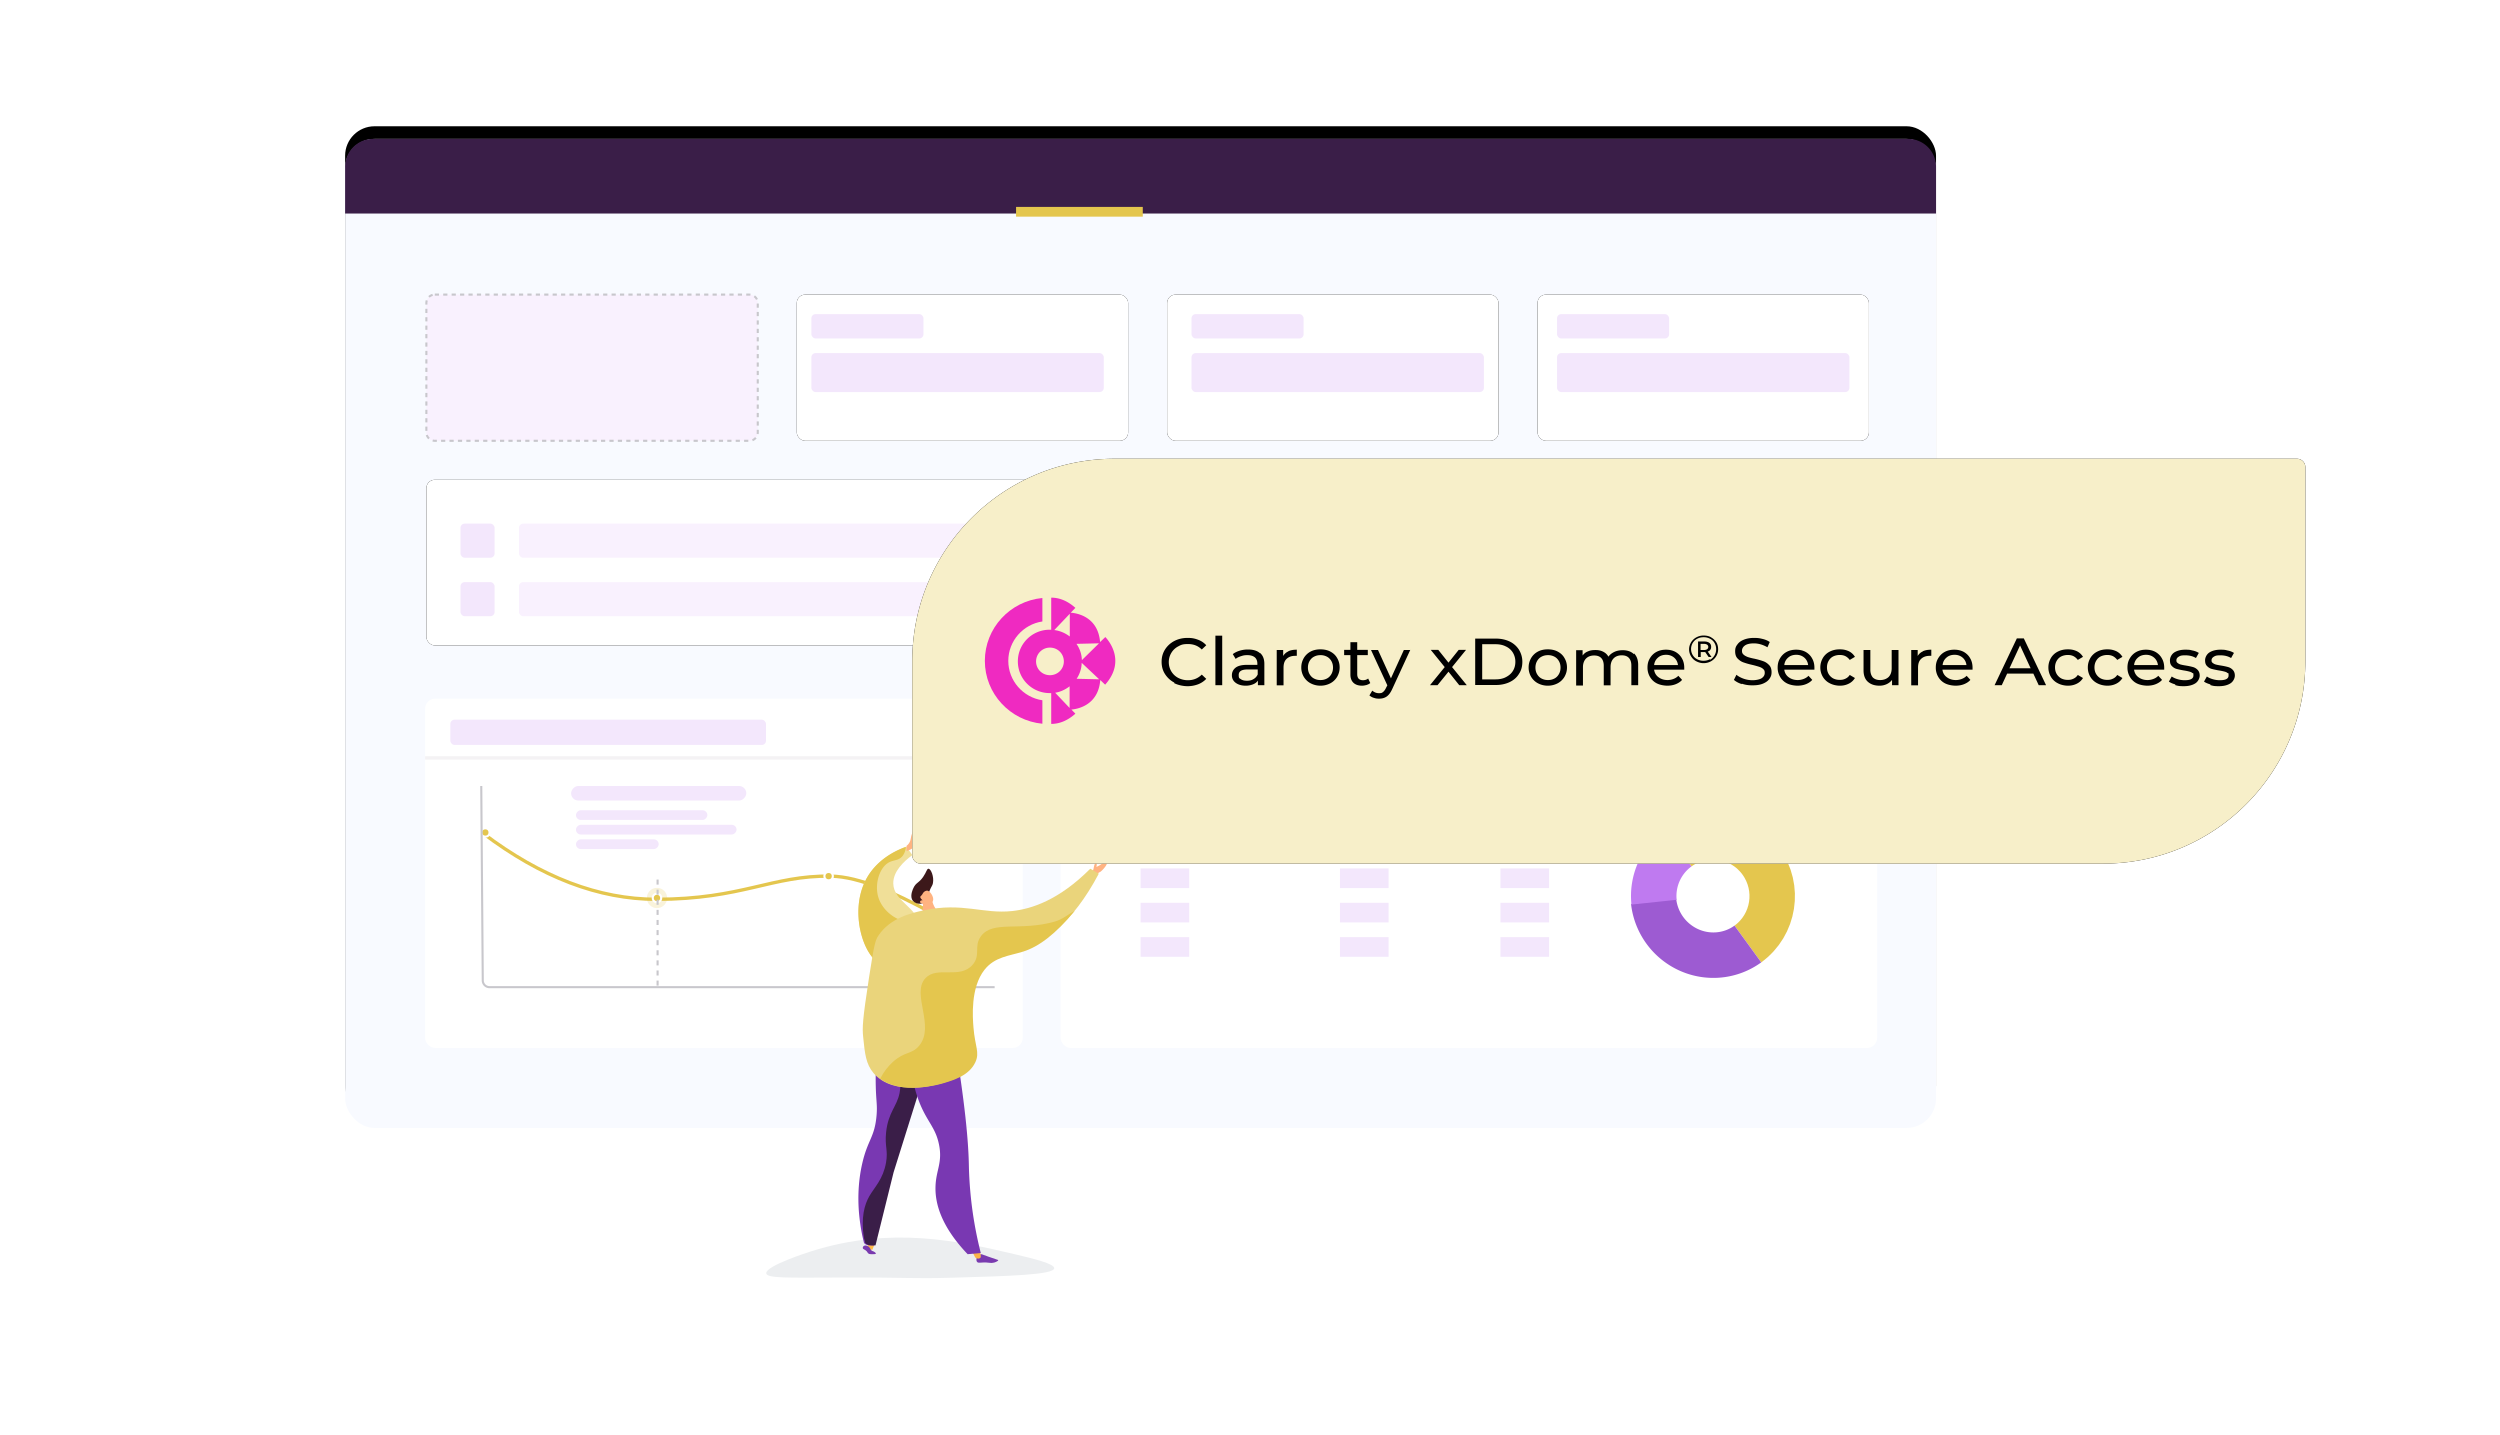<svg width="594" height="341" viewBox="0 0 594 341" xmlns="http://www.w3.org/2000/svg" xmlns:xlink="http://www.w3.org/1999/xlink">
    <defs>
        <filter x="-12.3%" y="-21.1%" width="124.6%" height="139.6%" filterUnits="objectBoundingBox" id="i41gtg3nla">
            <feOffset dy="-3" in="SourceAlpha" result="shadowOffsetOuter1"/>
            <feGaussianBlur stdDeviation="15" in="shadowOffsetOuter1" result="shadowBlurOuter1"/>
            <feColorMatrix values="0 0 0 0 0.102 0 0 0 0 0.082 0 0 0 0 0.137 0 0 0 0.12 0" in="shadowBlurOuter1"/>
        </filter>
        <filter x="-9.5%" y="-21.6%" width="119%" height="143.2%" filterUnits="objectBoundingBox" id="310q4yz7hc">
            <feOffset in="SourceAlpha" result="shadowOffsetOuter1"/>
            <feGaussianBlur stdDeviation="2.5" in="shadowOffsetOuter1" result="shadowBlurOuter1"/>
            <feColorMatrix values="0 0 0 0 0 0 0 0 0 0 0 0 0 0 0 0 0 0 0.05 0" in="shadowBlurOuter1"/>
        </filter>
        <filter x="-2.2%" y="-19.1%" width="104.4%" height="138.1%" filterUnits="objectBoundingBox" id="hbsv8lgg5e">
            <feOffset in="SourceAlpha" result="shadowOffsetOuter1"/>
            <feGaussianBlur stdDeviation="2.5" in="shadowOffsetOuter1" result="shadowBlurOuter1"/>
            <feColorMatrix values="0 0 0 0 0 0 0 0 0 0 0 0 0 0 0 0 0 0 0.05 0" in="shadowBlurOuter1"/>
        </filter>
        <filter x="-9.5%" y="-21.6%" width="119%" height="143.2%" filterUnits="objectBoundingBox" id="mqn9bhp5og">
            <feOffset in="SourceAlpha" result="shadowOffsetOuter1"/>
            <feGaussianBlur stdDeviation="2.5" in="shadowOffsetOuter1" result="shadowBlurOuter1"/>
            <feColorMatrix values="0 0 0 0 0 0 0 0 0 0 0 0 0 0 0 0 0 0 0.05 0" in="shadowBlurOuter1"/>
        </filter>
        <filter x="-9.5%" y="-21.6%" width="119%" height="143.2%" filterUnits="objectBoundingBox" id="5eklb7j7ji">
            <feOffset in="SourceAlpha" result="shadowOffsetOuter1"/>
            <feGaussianBlur stdDeviation="2.5" in="shadowOffsetOuter1" result="shadowBlurOuter1"/>
            <feColorMatrix values="0 0 0 0 0 0 0 0 0 0 0 0 0 0 0 0 0 0 0.05 0" in="shadowBlurOuter1"/>
        </filter>
        <filter x="-26.1%" y="-48.1%" width="152.3%" height="203.3%" filterUnits="objectBoundingBox" id="nxpk5ryg6k">
            <feOffset dy="1" in="SourceAlpha" result="shadowOffsetOuter1"/>
            <feGaussianBlur stdDeviation="4" in="shadowOffsetOuter1" result="shadowBlurOuter1"/>
            <feColorMatrix values="0 0 0 0 0.102 0 0 0 0 0.082 0 0 0 0 0.137 0 0 0 0.12 0" in="shadowBlurOuter1" result="shadowMatrixOuter1"/>
            <feMerge>
                <feMergeNode in="shadowMatrixOuter1"/>
                <feMergeNode in="SourceGraphic"/>
            </feMerge>
        </filter>
        <filter x="-2.3%" y="-7.8%" width="104.5%" height="115.6%" filterUnits="objectBoundingBox" id="0bohkaci0n">
            <feOffset in="SourceAlpha" result="shadowOffsetOuter1"/>
            <feGaussianBlur stdDeviation="2.5" in="shadowOffsetOuter1" result="shadowBlurOuter1"/>
            <feColorMatrix values="0 0 0 0 0 0 0 0 0 0 0 0 0 0 0 0 0 0 0.05 0" in="shadowBlurOuter1"/>
        </filter>
        <rect id="gb0zt1lhcb" x="0" y="0" width="378" height="235" rx="7"/>
        <rect id="b80esnt57d" x="283.317" y="37.001" width="78.74" height="34.732" rx="2"/>
        <rect id="qlknmc3uyf" x="19.305" y="80.994" width="342.752" height="39.362" rx="2"/>
        <rect id="ywc377q5lh" x="107.309" y="37.001" width="78.74" height="34.732" rx="2"/>
        <rect id="bohb50bmbj" x="195.313" y="37.001" width="78.74" height="34.732" rx="2"/>
        <linearGradient x1="-26.967%" y1="247.731%" x2="218.003%" y2="-670.76%" id="iv1z3clxsl">
            <stop stop-color="#FFC444" offset="0%"/>
            <stop stop-color="#F36F56" offset="100%"/>
        </linearGradient>
        <linearGradient x1="1.26%" y1="200.581%" x2="-9.667%" y2="-774.585%" id="yqttjizskm">
            <stop stop-color="#FFC444" offset="0%"/>
            <stop stop-color="#F36F56" offset="100%"/>
        </linearGradient>
        <path d="M48.1 0H329a2 2 0 0 1 2 2v46.1c0 26.565-21.535 48.1-48.1 48.1H2a2 2 0 0 1-2-2V48.1C0 21.535 21.535 0 48.1 0z" id="g4sano6vdo"/>
    </defs>
    <g fill="none" fill-rule="evenodd">
        <g transform="translate(82 33)">
            <g fill-rule="nonzero">
                <use fill="#000" filter="url(#i41gtg3nla)" xlink:href="#gb0zt1lhcb"/>
                <use fill="#F8FAFF" xlink:href="#gb0zt1lhcb"/>
            </g>
            <path d="M371.366 0H6.634A6.633 6.633 0 0 0 0 6.632v11.105h378V6.632A6.633 6.633 0 0 0 371.366 0z" fill="#3A1E48" fill-rule="nonzero"/>
            <use fill="#000" filter="url(#310q4yz7hc)" xlink:href="#b80esnt57d"/>
            <use fill="#FFF" xlink:href="#b80esnt57d"/>
            <use fill="#000" filter="url(#hbsv8lgg5e)" xlink:href="#qlknmc3uyf"/>
            <use fill="#FFF" xlink:href="#qlknmc3uyf"/>
            <use fill="#000" filter="url(#mqn9bhp5og)" xlink:href="#ywc377q5lh"/>
            <use fill="#FFF" xlink:href="#ywc377q5lh"/>
            <use fill="#000" filter="url(#5eklb7j7ji)" xlink:href="#bohb50bmbj"/>
            <use fill="#FFF" xlink:href="#bohb50bmbj"/>
            <path d="M21.305 37.001h74.74a2 2 0 0 1 2 2v30.732a2 2 0 0 1-2 2h-74.74a2 2 0 0 1-2-2V39a2 2 0 0 1 2-2z" stroke="#C8C7CC" stroke-width=".5" fill="#F9F1FE" stroke-dasharray="1"/>
            <rect fill="#F3E7FC" x="110.783" y="41.632" width="26.633" height="5.789" rx="1"/>
            <rect fill="#F3E7FC" x="201.103" y="41.632" width="26.633" height="5.789" rx="1"/>
            <rect fill="#F3E7FC" x="287.949" y="41.632" width="26.633" height="5.789" rx="1"/>
            <rect fill="#F3E7FC" x="110.783" y="50.894" width="69.477" height="9.262" rx="1"/>
            <rect fill="#F3E7FC" x="201.103" y="50.894" width="69.477" height="9.262" rx="1"/>
            <rect fill="#F3E7FC" x="287.949" y="50.894" width="69.477" height="9.262" rx="1"/>
            <g transform="translate(27.411 91.414)">
                <rect fill="#F3E7FC" width="8.106" height="8.104" rx="1"/>
                <rect fill="#F9F1FE" x="13.895" width="308.014" height="8.104" rx="1"/>
                <rect fill="#F3E7FC" y="13.893" width="8.106" height="8.104" rx="1"/>
                <rect fill="#F9F1FE" x="13.895" y="13.893" width="308.014" height="8.104" rx="1"/>
            </g>
            <path fill="#E4C64E" d="M159.417 16.162h30.107v2.315h-30.107z"/>
        </g>
        <g transform="translate(101 166)">
            <rect fill="#FFF" width="142" height="83" rx="2.4"/>
            <path stroke="#F4F2F4" stroke-width=".8" d="M0 14.08h142"/>
            <g transform="translate(13.347 17.292)">
                <path d="M.41 14.692c13.82 10.46 27.541 15.69 41.165 15.69 20.437 0 27.444-5.706 41.457-5.502 14.014.204 34.504 16.646 38.245 14.875" stroke="#E4C64E" stroke-width=".8"/>
                <circle stroke="#FFF" stroke-width=".5" fill="#E4C64E" cx="82.533" cy="24.881" r="1"/>
                <ellipse fill-opacity=".2" fill="#E4C64E" cx="41.75" cy="30.069" rx="2.41" ry="2.408"/>
                <circle stroke="#FFF" stroke-width=".5" fill="#E4C64E" cx="41.75" cy="30.069" r="1"/>
                <circle stroke="#FFF" stroke-width=".5" fill="#E4C64E" cx=".967" cy="14.506" r="1"/>
                <path d="M0 3.458.358 49.67a1.6 1.6 0 0 0 1.6 1.587H121.98" stroke="#C8C7CC" stroke-width=".5"/>
                <path stroke="#C8C7CC" stroke-width=".5" stroke-dasharray="1.2" d="M41.896 25.69v25.567"/>
                <g transform="matrix(1 0 0 -1 17.874 25.361)">
                    <g filter="url(#nxpk5ryg6k)" fill="#FFF" stroke="#FFF">
                        <rect y="2.306" width="49.723" height="23.056" rx="2"/>
                        <path d="m25.44 0 2.312 2.306h-4.625z"/>
                    </g>
                    <rect fill="#F3E7FC" x="3.469" y="18.444" width="41.629" height="3.458" rx="1.729"/>
                    <rect fill="#F3E7FC" x="4.625" y="6.917" width="19.658" height="2.306" rx="1.153"/>
                    <rect fill="#F3E7FC" x="4.625" y="10.375" width="38.16" height="2.306" rx="1.153"/>
                    <rect fill="#F3E7FC" x="4.625" y="13.833" width="31.221" height="2.306" rx="1.153"/>
                </g>
            </g>
            <rect fill="#F3E7FC" x="6" y="5" width="75" height="6" rx="1"/>
        </g>
        <rect width="194" height="83" rx="2.4" transform="translate(252 166)" fill="#FFF"/>
        <path fill="#F3E7FC" d="M368.06 206.335V211h-11.554v-4.666zM329.93 206.335V211h-11.555v-4.666zM282.555 206.335V211H271v-4.666zM368.06 214.501v4.667h-11.554v-4.667zM329.93 214.501v4.667h-11.555v-4.667zM282.555 214.501v4.667H271v-4.667zM368.06 222.668v4.667h-11.554v-4.667zM329.93 222.668v4.667h-11.555v-4.667zM282.555 222.668v4.667H271v-4.667z"/>
        <g stroke-width="10.8">
            <path d="M415.295 224.293c6.28-4.562 7.66-13.365 3.086-19.663-4.576-6.297-13.375-7.703-19.654-3.14" stroke="#E4C64E"/>
            <path d="M392.9 214.177a14.388 14.388 0 0 0 8.365 11.513c4.62 2.087 9.968 1.554 14.03-1.397" stroke="#9D5BD2"/>
            <path d="M398.727 201.49a14.078 14.078 0 0 0-5.723 12.868" stroke="#BF7AF0"/>
        </g>
        <path d="M182.055 302.522c.085 1.248 5.224 1.054 17.466 1.021 17.966-.053 16.368.333 26.978.034 12.992-.367 23.869-.674 23.984-2.236.083-1.08-5.012-2.306-9.359-3.333-13.387-3.161-29.346-6.717-48.364-.706-.716.223-10.826 3.455-10.705 5.22z" fill="#ECEEF0" fill-rule="nonzero"/>
        <g>
            <g fill-rule="nonzero">
                <path d="m215.367 201.202 1.416 1.964c-2.076 1.527-4.574 3.884-4.541 6.735.062 4.304 5.863 5.697 6.232 10.1.376 4.459-4.994 9.927-8.5 9.246-4.463-.855-8.435-12.173-4.244-20.197 2.67-5.098 7.755-7.18 9.637-7.848z" fill="#F0DF98"/>
                <path d="M215.229 201.202a3.8 3.8 0 0 1-.838 2.25c-.904 1.04-1.997.855-3.081 1.403-2.229 1.116-3.352 4.692-2.803 7.573.56 2.941 2.768 4.614 3.36 5.048 3.062 2.248 5.708 1.127 6.443 2.527 1.274 2.415-4.36 10.039-8.403 9.244-4.415-.855-8.34-12.17-4.198-20.192 2.634-5.106 7.66-7.185 9.52-7.853z" fill="#E4C64E"/>
                <path d="M215.404 202.244s1.419-.52 1.845-1.028c.425-.508.063-2.278.046-3.687-.016-1.41-.634.633-.777 1.095-.145.462-.044 1.534-1.14 2.37l.024 1.248.002.002z" fill="#FFB381"/>
                <path d="M220.83 211.721c.505-1.245.713-1.236.837-1.89.282-1.497-.447-3.396-1.068-3.424-.397 0-.431.758-1.273 1.969-1.038 1.478-1.663 1.284-2.275 2.569-.143.289-.784 1.654-.387 2.664.5 1.286 2.484 1.492 3.315.499.394-.474.23-.855.85-2.387z" fill="#3C181A"/>
                <path d="M219.088 212.654s.399 2.133.115 3.868c-.26 1.564-3.172 3.195-3.73 3.664-.56.471 1.481.973 3.352.728 1.868-.245 6.994-1.87 7.778-2.787.784-.917-.907-.462-2.323-.635-1.416-.17-2.768-2.539-2.812-3.747-.041-1.21-2.38-1.09-2.38-1.09z" fill="#FFB381"/>
                <path d="M219.584 214.595c.632.256 1.352.15 1.882-.28.794-.658-.385-2.68-1.192-2.703a1.249 1.249 0 0 0-.89.486c-.139.17-.146.286-.374.566-.23.28-.305.277-.337.404-.04.155.028.416.572.864-.27-.053-.505.02-.595.187a.368.368 0 0 0-.035.19c.033.3.416.443.97.286zM258.88 207.452s.738.143.985-1.23c.196-1.085.45-1.376.634-1.11.185.265 0 .868 0 .868a5.275 5.275 0 0 0 1.903-1.303c.729-.855.674.053.572.568-.099.518-1.26 1.83-1.707 1.999-.452.166-1.407 1.245-1.407 1.245l-.98-1.04v.003z" fill="#FFB381"/>
                <path d="M232.289 298.112c-.415 1.007-.3 1.448-.196 1.633.304.562 1.033.033 2.939.291.392.072.795.056 1.183-.048.454-.13.992-.418.973-.564 0-.05-.092-.072-.12-.08-.53-.135-3.84-1.345-3.84-1.345l-.94.113z" fill="#793AAF"/>
                <path d="m32.075 100.263-.699 1.356c-.108.208-.37.35-.675.37a.742.742 0 0 1-.478-.08c-.134-.075-.214-.19-.217-.316-.062-.476.305-1.677.305-1.677l1.764.347z" fill="url(#iv1z3clxsl)" transform="matrix(-1 0 0 1 263.033 197.04)"/>
                <path fill="url(#yqttjizskm)" d="m54.925 97.858.847 2.058 1.23-.173-.287-1.908z" transform="matrix(-1 0 0 1 263.033 197.04)"/>
                <path d="M205.873 297.248c-.42-.418-.796-.381-.872-.67-.046-.247.099-.492.364-.61.349-.153.77.083.868.136.648.354.472.915 1.088 1.148.19.057.367.145.526.261.088.07.305.24.254.359-.05.115-.445.131-.814.127-.438 0-.66 0-.87-.12-.311-.15-.226-.31-.544-.631z" fill="#793AAF"/>
                <path d="M208.816 245.957a72.434 72.434 0 0 0-.731 12.182c.092 3.644.392 4.33.194 6.797-.436 5.374-2.15 5.815-3.46 11.725-1.447 6.526-.709 12.083-.409 14.208.21 1.502.506 2.99.882 4.454.472.636 1.367.606 2.308.587 1.357-5.914 2.734-11.452 4.09-17.366l7.843-26.333-10.717-6.254z" fill="#7938B2"/>
                <path d="M208.016 295.91c1.425-5.914 2.876-11.454 4.302-17.366l8.253-26.338-11.275-6.249c-.046.31-.083.61-.127.917 4.715 6.026 5.105 10.163 4.567 12.839-.65 3.24-2.687 4.528-3.197 9.315-.362 3.421.515 4.19-.023 7.25-.706 3.927-2.752 5.821-3.965 7.937-1.17 2.045-2.007 5.095-1.299 9.79.116.496.229.937.332 1.31.501.646 1.44.614 2.432.595z" fill="#3A1E48"/>
                <path d="M216.419 252.156a29.797 29.797 0 0 0 1.861 9.326c1.892 5.027 3.963 6.233 4.821 10.434.9 4.39-.745 6.106-.828 10.144-.078 3.784 1.218 9.193 7.64 15.939l3.12-.29a92.221 92.221 0 0 1-2.5-14.75c-.279-3.195-.318-5.531-.336-6.407-.12-5.304-.858-14.323-3.61-30.595l-10.17 6.199h.002z" fill="#7938B2"/>
                <path d="m261.076 207.588-2.025-1.18c-7.476 7.494-13.99 9.562-18.562 10.056-6.92.746-11.752-2.123-20.984-.169-2.906.615-7.976 1.766-10.786 5.991-.738 1.109-1.003 1.952-2.23 9.92-1.569 10.189-1.624 11.965-1.403 14.158.406 4.013.65 6.445 2.466 8.601 4.816 5.713 15.056 2.768 16.34 2.38 2.372-.717 6.056-1.842 7.52-5.03 1.087-2.366-.08-3.766-.443-8.377-.182-2.326-.754-9.592 2.63-13.915 2.429-3.107 5.808-3.292 9.116-4.348 5.225-1.672 11.981-6.053 18.361-18.09v.003z" fill="#EAD47B"/>
                <path d="M218.345 248.52c3.979-4.693-1.94-12.414 1.552-16.12 2.798-2.964 8.138.347 11.192-3.165 2.023-2.335.199-4.394 1.998-6.808 2.846-3.817 9.224-1.084 17.572-3.475 1.813-.523 3.028-1.647 4.688-2.545-4.584 5.6-8.535 8.527-12.263 9.696-3.32 1.04-6.712 1.226-9.15 4.292-3.396 4.267-2.822 11.438-2.637 13.732.362 4.552 1.534 5.93.44 8.271-1.469 3.156-5.173 4.256-7.547 4.963-1.179.349-9.866 2.807-15.044-1.084.747-1.49 1.76-2.83 2.99-3.955 2.823-2.557 4.49-1.772 6.209-3.803z" fill="#E4C64E"/>
            </g>
            <g transform="translate(216.752 109)">
                <use fill="#000" filter="url(#0bohkaci0n)" xlink:href="#g4sano6vdo"/>
                <use fill="#F7EFC9" xlink:href="#g4sano6vdo"/>
            </g>
            <g fill-rule="nonzero">
                <g fill="#EF2AC1">
                    <path d="m262.624 151.362-1.243 1.191c-.514-6.213-5.784-6.893-6.984-6.979l1.114-1.148c-2.057-1.83-4.028-2.426-5.742-2.426v7.617h-.343c-.128 0 0 0 0 0-4.2 0-7.584 3.362-7.584 7.532s3.385 7.532 7.584 7.532h.343V172c1.714 0 3.685-.596 5.742-2.426l-.943-.978c1.414-.128 6.385-.979 6.856-7.022l1.157 1.107c5.442-6.085 0-11.362 0-11.362l.043.043zm-1.457 1.447-4.113 4.042a7.096 7.096 0 0 0-1.286-3.872l5.4-.128v-.042zm-6.984-6.98v5.405c-1.072-.808-2.314-1.362-3.686-1.532l3.686-3.872zm-8.014 11.32a3.29 3.29 0 0 1 3.3-3.277c1.843 0 3.3 1.447 3.3 3.277s-1.457 3.277-3.3 3.277c-1.843 0-3.3-1.447-3.3-3.277zm4.543 7.447c1.285-.213 2.442-.766 3.428-1.532v5.149l-3.428-3.617zm5.099-3.32a7.213 7.213 0 0 0 1.2-3.787l4.156 3.915-5.356-.127z"/>
                    <path d="M247.67 166.383c-4.586-.68-8.1-4.638-8.1-9.362 0-4.723 3.514-8.68 8.1-9.361v-5.575c-7.671.724-13.67 7.149-13.67 14.936 0 7.788 5.999 14.213 13.67 14.936v-5.574z"/>
                </g>
                <g fill="#000">
                    <path d="M279.024 162.19a5.79 5.79 0 0 1-2.215-2.028c-.554-.851-.81-1.824-.81-2.919 0-1.094.256-2.027.81-2.919a5.79 5.79 0 0 1 2.215-2.027c.938-.486 2.003-.73 3.153-.73s1.746.163 2.513.447a4.79 4.79 0 0 1 1.917 1.297l-1.065 1.013c-.894-.892-1.96-1.297-3.28-1.297-1.32 0-1.661.203-2.343.568a4.126 4.126 0 0 0-1.619 1.54 4.236 4.236 0 0 0-.596 2.19c0 .81.213 1.54.596 2.189a4.126 4.126 0 0 0 1.619 1.54 4.979 4.979 0 0 0 2.343.568c1.278 0 2.386-.446 3.28-1.338l1.065 1.013a5.264 5.264 0 0 1-1.96 1.298 7.074 7.074 0 0 1-2.513.446c-.937 0-2.215-.244-3.152-.73l.042-.122zM288.78 151.04h1.618v11.757h-1.618zM299.43 155.176c.639.567.98 1.419.98 2.554v5.067h-1.534v-1.094c-.256.405-.64.689-1.15.892a4.595 4.595 0 0 1-1.747.324c-.98 0-1.79-.243-2.386-.69a2.134 2.134 0 0 1-.894-1.783c0-.73.298-1.338.852-1.784.554-.446 1.448-.689 2.684-.689h2.513v-.284c0-.648-.213-1.175-.596-1.5-.384-.324-.98-.527-1.747-.527-.767 0-1.022.081-1.534.243-.51.163-.937.365-1.278.65l-.681-1.136c.468-.365.98-.608 1.619-.81a6.634 6.634 0 0 1 2.002-.285c1.235 0 2.172.284 2.811.852h.086zm-1.577 6.162a2.3 2.3 0 0 0 .98-1.095v-1.175h-2.47c-1.364 0-2.045.446-2.045 1.297s.17.77.51 1.013c.342.244.81.365 1.45.365.638 0 1.15-.121 1.575-.405zM306.118 154.73c.553-.244 1.192-.365 2.002-.365v1.46h-.384c-.852 0-1.533.243-2.044.73-.512.486-.725 1.175-.725 2.107v4.176h-1.618v-8.392h1.533v1.419a2.648 2.648 0 0 1 1.236-1.095v-.04zM311.4 162.351a4.126 4.126 0 0 1-1.619-1.54 4.276 4.276 0 0 1-.596-2.23c0-.851.213-1.54.596-2.23a4.126 4.126 0 0 1 1.619-1.54c.682-.365 1.491-.527 2.343-.527.852 0 1.661.162 2.343.527.682.365 1.235.851 1.619 1.54.383.649.596 1.379.596 2.23s-.213 1.54-.596 2.23a4.126 4.126 0 0 1-1.62 1.54 4.979 4.979 0 0 1-2.342.568 4.979 4.979 0 0 1-2.343-.568zm3.877-1.135c.468-.243.809-.608 1.065-1.054.255-.446.383-.973.383-1.54 0-.568-.128-1.095-.383-1.54-.256-.447-.597-.812-1.065-1.055a3.158 3.158 0 0 0-1.534-.365c-.596 0-1.065.122-1.534.365-.468.243-.809.608-1.065 1.054-.255.446-.383.973-.383 1.54 0 .568.128 1.095.383 1.541.256.446.597.811 1.065 1.054.469.243.938.365 1.534.365.596 0 1.065-.122 1.534-.365zM325.543 162.31c-.213.204-.511.325-.852.447-.34.08-.682.162-1.065.162-.895 0-1.576-.243-2.045-.69-.468-.445-.724-1.094-.724-1.945v-4.622h-1.49v-1.257h1.49v-1.824h1.619v1.824h2.513v1.257h-2.513v4.54c0 .447.128.812.34 1.055.256.243.597.365 1.023.365.426 0 .895-.122 1.235-.406l.512 1.095h-.043z"/>
                    <path d="m335.085 154.405-4.26 9.244c-.383.851-.81 1.46-1.32 1.824-.511.365-1.108.527-1.832.527s-.852-.081-1.278-.203c-.426-.121-.724-.324-1.022-.567l.681-1.135c.469.405.98.608 1.576.608.597 0 .725-.081.98-.284.256-.203.511-.527.724-1.014l.299-.567-3.877-8.392h1.661l3.068 6.73 3.067-6.73h1.576l-.043-.04zM346.715 162.797l-2.556-3.202-2.599 3.202h-1.789l3.493-4.297-3.322-4.095h1.789l2.428 3.04 2.428-3.04h1.747l-3.323 4.095 3.493 4.297h-1.832zM350.506 151.73h4.9c1.235 0 2.342.243 3.28.689a5.321 5.321 0 0 1 2.215 1.946c.51.851.809 1.784.809 2.878 0 1.095-.256 2.068-.81 2.879-.51.851-1.277 1.5-2.215 1.946-.937.446-2.044.689-3.28.689h-4.899v-11.108.08zm4.814 9.689c.937 0 1.79-.162 2.47-.527.725-.365 1.279-.851 1.662-1.46.384-.608.597-1.337.597-2.189a4.13 4.13 0 0 0-.597-2.189 3.8 3.8 0 0 0-1.661-1.46c-.724-.364-1.534-.526-2.471-.526h-3.152v8.35h3.152zM365.416 162.351a4.126 4.126 0 0 1-1.619-1.54 4.276 4.276 0 0 1-.596-2.23c0-.851.213-1.54.596-2.23a4.126 4.126 0 0 1 1.619-1.54c.682-.365 1.491-.527 2.343-.527.852 0 1.661.162 2.343.527.682.365 1.235.851 1.619 1.54.383.649.596 1.379.596 2.23s-.213 1.54-.596 2.23a4.126 4.126 0 0 1-1.619 1.54 4.979 4.979 0 0 1-2.343.568 4.979 4.979 0 0 1-2.343-.568zm3.92-1.135c.468-.243.809-.608 1.064-1.054.256-.446.384-.973.384-1.54 0-.568-.128-1.095-.384-1.54-.255-.447-.596-.812-1.065-1.055a3.158 3.158 0 0 0-1.533-.365c-.597 0-1.065.122-1.534.365-.469.243-.81.608-1.065 1.054-.256.446-.383.973-.383 1.54 0 .568.127 1.095.383 1.541.256.446.596.811 1.065 1.054s.937.365 1.534.365c.596 0 1.065-.122 1.533-.365zM388.25 155.257c.638.608.98 1.54.98 2.716v4.824h-1.62v-4.662c0-.81-.213-1.419-.596-1.824-.383-.406-.937-.608-1.704-.608-.767 0-1.448.243-1.917.73-.469.486-.724 1.175-.724 2.067v4.338h-1.619v-4.662c0-.811-.213-1.42-.596-1.825-.384-.405-.938-.608-1.704-.608-.767 0-1.449.243-1.917.73-.469.486-.725 1.176-.725 2.068v4.337h-1.618v-8.392h1.533v1.257c.341-.446.724-.77 1.278-.973.511-.243 1.108-.324 1.79-.324.681 0 1.277.122 1.831.405.554.284.937.649 1.236 1.176.34-.486.809-.851 1.405-1.135.597-.284 1.278-.406 2.003-.406 1.107 0 2.002.325 2.64.933l.043-.162zM400.177 159.108h-7.157a2.52 2.52 0 0 0 1.023 1.784c.596.446 1.32.69 2.172.69.852 0 1.917-.325 2.556-1.014l.895.973c-.383.445-.895.77-1.491 1.013-.596.243-1.278.365-2.002.365-.724 0-1.747-.162-2.471-.527a3.972 3.972 0 0 1-1.661-1.54 4.276 4.276 0 0 1-.597-2.23c0-.852.17-1.54.554-2.19.383-.648.895-1.175 1.576-1.54.682-.365 1.449-.527 2.258-.527.81 0 1.576.162 2.258.527.639.365 1.193.892 1.533 1.54.384.65.554 1.42.554 2.23v.446zm-6.262-2.838c-.511.446-.81 1.014-.895 1.744h5.666c-.085-.69-.383-1.298-.894-1.744-.512-.446-1.15-.689-1.917-.689-.767 0-1.406.203-1.917.649l-.043.04zM406.567 151.446c.511.284.937.69 1.235 1.176.299.486.426 1.054.426 1.662 0 .608-.17 1.175-.468 1.662a3.356 3.356 0 0 1-1.236 1.176 3.589 3.589 0 0 1-1.746.446c-.64 0-1.193-.163-1.747-.446-.553-.284-.937-.69-1.235-1.176a3.166 3.166 0 0 1-.469-1.662c0-.608.17-1.135.469-1.662a3.356 3.356 0 0 1 1.235-1.176 3.589 3.589 0 0 1 1.747-.446c.639 0 1.235.122 1.746.405l.043.04zm-.256 5.31c.47-.242.81-.607 1.065-1.053.256-.446.384-.933.384-1.46 0-.527-.128-1.013-.384-1.46a2.508 2.508 0 0 0-1.065-1.013 3.158 3.158 0 0 0-1.533-.365c-.597 0-1.065.122-1.534.365-.468.244-.81.608-1.065 1.014a2.846 2.846 0 0 0-.383 1.419c0 .486.128 1.013.383 1.419.256.446.597.77 1.065 1.013a3.11 3.11 0 0 0 1.491.365c.554 0 1.065-.122 1.534-.365l.042.122zm.043-2.35c-.128.202-.34.324-.596.405l.894 1.297h-.681l-.81-1.176h-1.065v1.176h-.639v-3.69h1.534c.468 0 .852.123 1.15.325.298.243.426.527.426.933 0 .405-.085.527-.213.73zm-.724-.163a.641.641 0 0 0 .255-.527.641.641 0 0 0-.255-.527c-.17-.121-.426-.203-.724-.203h-.852v1.46h.852c.298 0 .553-.081.724-.203zM413.894 162.554c-.81-.243-1.448-.608-1.917-1.013l.597-1.217c.426.365 1.022.69 1.704.933a6.35 6.35 0 0 0 2.13.365c.724 0 1.703-.163 2.172-.487.469-.324.724-.73.724-1.257 0-.527-.128-.689-.383-.932-.256-.243-.597-.405-.98-.527a23.02 23.02 0 0 0-1.619-.446 17.284 17.284 0 0 1-2.13-.608c-.553-.203-.98-.527-1.363-.933-.383-.405-.554-.973-.554-1.702 0-.73.17-1.135.512-1.581.34-.487.809-.852 1.49-1.135.682-.284 1.492-.446 2.471-.446.98 0 1.363.08 2.045.243.682.162 1.235.405 1.704.73l-.554 1.256a6.803 6.803 0 0 0-1.576-.689 5.822 5.822 0 0 0-1.619-.243c-.937 0-1.661.162-2.13.486-.468.325-.724.77-.724 1.257 0 .487.128.69.384.933.255.243.596.405.98.567.383.122.937.284 1.618.406.895.202 1.576.405 2.13.608.554.202.98.527 1.363.932.384.405.554.973.554 1.662 0 .69-.17 1.095-.511 1.581-.34.487-.852.852-1.534 1.135-.681.284-1.49.406-2.513.406-1.022 0-1.704-.122-2.556-.406l.085.122zM431.104 159.108h-7.156a2.52 2.52 0 0 0 1.022 1.784c.596.446 1.32.69 2.173.69.852 0 1.917-.325 2.556-1.014l.894.973c-.383.445-.894.77-1.49 1.013-.597.243-1.279.365-2.003.365-.724 0-1.747-.162-2.47-.527a3.972 3.972 0 0 1-1.662-1.54 4.276 4.276 0 0 1-.597-2.23c0-.852.17-1.54.554-2.19.384-.648.895-1.175 1.576-1.54.682-.365 1.449-.527 2.258-.527.81 0 1.576.162 2.258.527.639.365 1.193.892 1.534 1.54.383.65.553 1.42.553 2.23v.446zm-6.262-2.838c-.511.446-.81 1.014-.894 1.744h5.665c-.085-.69-.383-1.298-.894-1.744-.511-.446-1.15-.689-1.917-.689-.767 0-1.406.203-1.917.649l-.043.04zM434.768 162.351a3.972 3.972 0 0 1-1.662-1.54 4.276 4.276 0 0 1-.596-2.23c0-.851.213-1.54.596-2.23a3.972 3.972 0 0 1 1.662-1.54c.724-.365 1.49-.527 2.385-.527.895 0 1.491.162 2.13.446.64.324 1.108.77 1.449 1.338l-1.236.73a2.974 2.974 0 0 0-1.022-.893c-.426-.202-.852-.283-1.363-.283s-1.108.121-1.576.364c-.469.244-.81.609-1.065 1.055-.256.445-.384.973-.384 1.54 0 .568.128 1.095.384 1.54.255.447.639.811 1.065 1.055.468.243.98.365 1.576.365.596 0 .937-.082 1.363-.284a2.367 2.367 0 0 0 1.022-.892l1.236.73a3.471 3.471 0 0 1-1.449 1.337c-.639.325-1.32.487-2.13.487-.809 0-1.704-.203-2.385-.568zM451.083 154.405v8.392h-1.533v-1.256a3.4 3.4 0 0 1-1.278 1.013 4.006 4.006 0 0 1-1.704.365c-1.193 0-2.087-.324-2.77-.933-.68-.608-1.021-1.54-1.021-2.716v-4.824h1.618v4.662c0 .81.213 1.419.597 1.865.426.405.98.608 1.746.608.767 0 1.491-.243 2.002-.73.47-.486.725-1.175.725-2.067v-4.338h1.618v-.04zM456.877 154.73c.554-.244 1.193-.365 2.002-.365v1.46h-.383c-.852 0-1.534.243-2.045.73-.511.486-.724 1.175-.724 2.107v4.176h-1.619v-8.392h1.534v1.419a2.648 2.648 0 0 1 1.235-1.095v-.04zM468.677 159.108h-7.157a2.52 2.52 0 0 0 1.023 1.784c.596.446 1.32.69 2.172.69.852 0 1.917-.325 2.556-1.014l.895.973c-.384.445-.895.77-1.491 1.013-.597.243-1.278.365-2.002.365-.725 0-1.747-.162-2.471-.527a3.972 3.972 0 0 1-1.662-1.54 4.276 4.276 0 0 1-.596-2.23c0-.852.17-1.54.554-2.19.383-.648.894-1.175 1.576-1.54s1.448-.527 2.258-.527 1.576.162 2.258.527c.639.365 1.192.892 1.533 1.54.384.65.554 1.42.554 2.23v.446zm-6.22-2.838c-.51.446-.809 1.014-.894 1.744h5.666c-.086-.69-.384-1.298-.895-1.744-.511-.446-1.15-.689-1.917-.689-.767 0-1.406.203-1.917.649l-.043.04zM483.076 160.04h-6.177l-1.278 2.757h-1.704l5.282-11.108h1.661l5.283 11.108h-1.747l-1.278-2.756h-.042zm-.597-1.256-2.513-5.433-2.514 5.433h5.027zM488.954 162.351a3.972 3.972 0 0 1-1.661-1.54 4.276 4.276 0 0 1-.596-2.23c0-.851.213-1.54.596-2.23a3.972 3.972 0 0 1 1.661-1.54c.724-.365 1.491-.527 2.386-.527.894 0 1.49.162 2.13.446.639.324 1.107.77 1.448 1.338l-1.235.73a2.974 2.974 0 0 0-1.023-.893c-.426-.202-.852-.283-1.363-.283-.51 0-1.107.121-1.576.364-.469.244-.81.609-1.065 1.055-.255.445-.383.973-.383 1.54 0 .568.128 1.095.383 1.54.256.447.64.811 1.065 1.055.469.243.98.365 1.576.365.597 0 .937-.082 1.363-.284a2.367 2.367 0 0 0 1.023-.892l1.235.73a3.471 3.471 0 0 1-1.448 1.337c-.64.325-1.32.487-2.13.487-.81 0-1.704-.203-2.386-.568zM498.326 162.351a3.972 3.972 0 0 1-1.661-1.54 4.276 4.276 0 0 1-.597-2.23c0-.851.213-1.54.597-2.23a3.972 3.972 0 0 1 1.661-1.54c.724-.365 1.491-.527 2.386-.527.894 0 1.49.162 2.13.446.639.324 1.107.77 1.448 1.338l-1.235.73a2.974 2.974 0 0 0-1.023-.893c-.426-.202-.852-.283-1.363-.283s-1.107.121-1.576.364c-.469.244-.81.609-1.065 1.055-.256.445-.383.973-.383 1.54 0 .568.127 1.095.383 1.54.256.447.639.811 1.065 1.055.469.243.98.365 1.576.365.597 0 .937-.082 1.363-.284a2.367 2.367 0 0 0 1.023-.892l1.235.73a3.471 3.471 0 0 1-1.448 1.337c-.64.325-1.32.487-2.13.487-.81 0-1.704-.203-2.386-.568zM514.216 159.108h-7.157a2.52 2.52 0 0 0 1.022 1.784c.597.446 1.321.69 2.173.69.852 0 1.917-.325 2.556-1.014l.895.973c-.384.445-.895.77-1.491 1.013-.597.243-1.278.365-2.003.365-.724 0-1.746-.162-2.47-.527a3.972 3.972 0 0 1-1.662-1.54 4.276 4.276 0 0 1-.596-2.23c0-.852.17-1.54.554-2.19.383-.648.894-1.175 1.576-1.54.681-.365 1.448-.527 2.258-.527.809 0 1.576.162 2.257.527.64.365 1.193.892 1.534 1.54.383.65.554 1.42.554 2.23v.446zm-6.262-2.838c-.512.446-.81 1.014-.895 1.744h5.666c-.085-.69-.384-1.298-.895-1.744-.511-.446-1.15-.689-1.917-.689-.767 0-1.406.203-1.917.649l-.042.04zM516.9 162.635c-.682-.203-1.193-.405-1.577-.69l.682-1.215c.383.284.852.486 1.406.648a5.887 5.887 0 0 0 1.661.244c1.406 0 2.087-.365 2.087-1.136 0-.77-.085-.445-.298-.608-.17-.162-.426-.243-.724-.324a11.423 11.423 0 0 0-1.193-.243 20.09 20.09 0 0 1-1.746-.365 2.34 2.34 0 0 1-1.15-.69c-.341-.324-.47-.77-.47-1.378 0-.608.342-1.378.98-1.824.682-.446 1.577-.69 2.684-.69 1.108 0 1.193.082 1.747.204a4.237 4.237 0 0 1 1.448.567l-.681 1.216c-.724-.446-1.576-.648-2.556-.648s-1.193.121-1.534.324c-.34.203-.554.487-.554.851 0 .365.086.487.299.649.213.162.426.284.724.365.298.081.724.162 1.235.243.724.122 1.278.243 1.704.365.426.122.81.365 1.108.69.298.324.468.77.468 1.337 0 .568-.34 1.378-1.022 1.824-.682.446-1.619.69-2.769.69-1.15 0-1.406-.082-2.087-.284l.127-.122zM525.249 162.635c-.682-.203-1.193-.405-1.576-.69l.681-1.215c.384.284.852.486 1.406.648a5.887 5.887 0 0 0 1.662.244c1.405 0 2.087-.365 2.087-1.136 0-.77-.085-.445-.298-.608-.17-.162-.426-.243-.724-.324a11.423 11.423 0 0 0-1.193-.243 20.09 20.09 0 0 1-1.747-.365 2.34 2.34 0 0 1-1.15-.69c-.34-.324-.469-.77-.469-1.378 0-.608.341-1.378.98-1.824.682-.446 1.576-.69 2.684-.69s1.193.082 1.747.204a4.237 4.237 0 0 1 1.448.567l-.682 1.216c-.724-.446-1.576-.648-2.556-.648s-1.192.121-1.533.324c-.341.203-.554.487-.554.851 0 .365.085.487.298.649.213.162.426.284.724.365.299.081.725.162 1.236.243.724.122 1.278.243 1.704.365.426.122.81.365 1.107.69.299.324.469.77.469 1.337 0 .568-.34 1.378-1.022 1.824-.682.446-1.62.69-2.77.69s-1.405-.082-2.087-.284l.128-.122z"/>
                </g>
            </g>
        </g>
    </g>
</svg>
